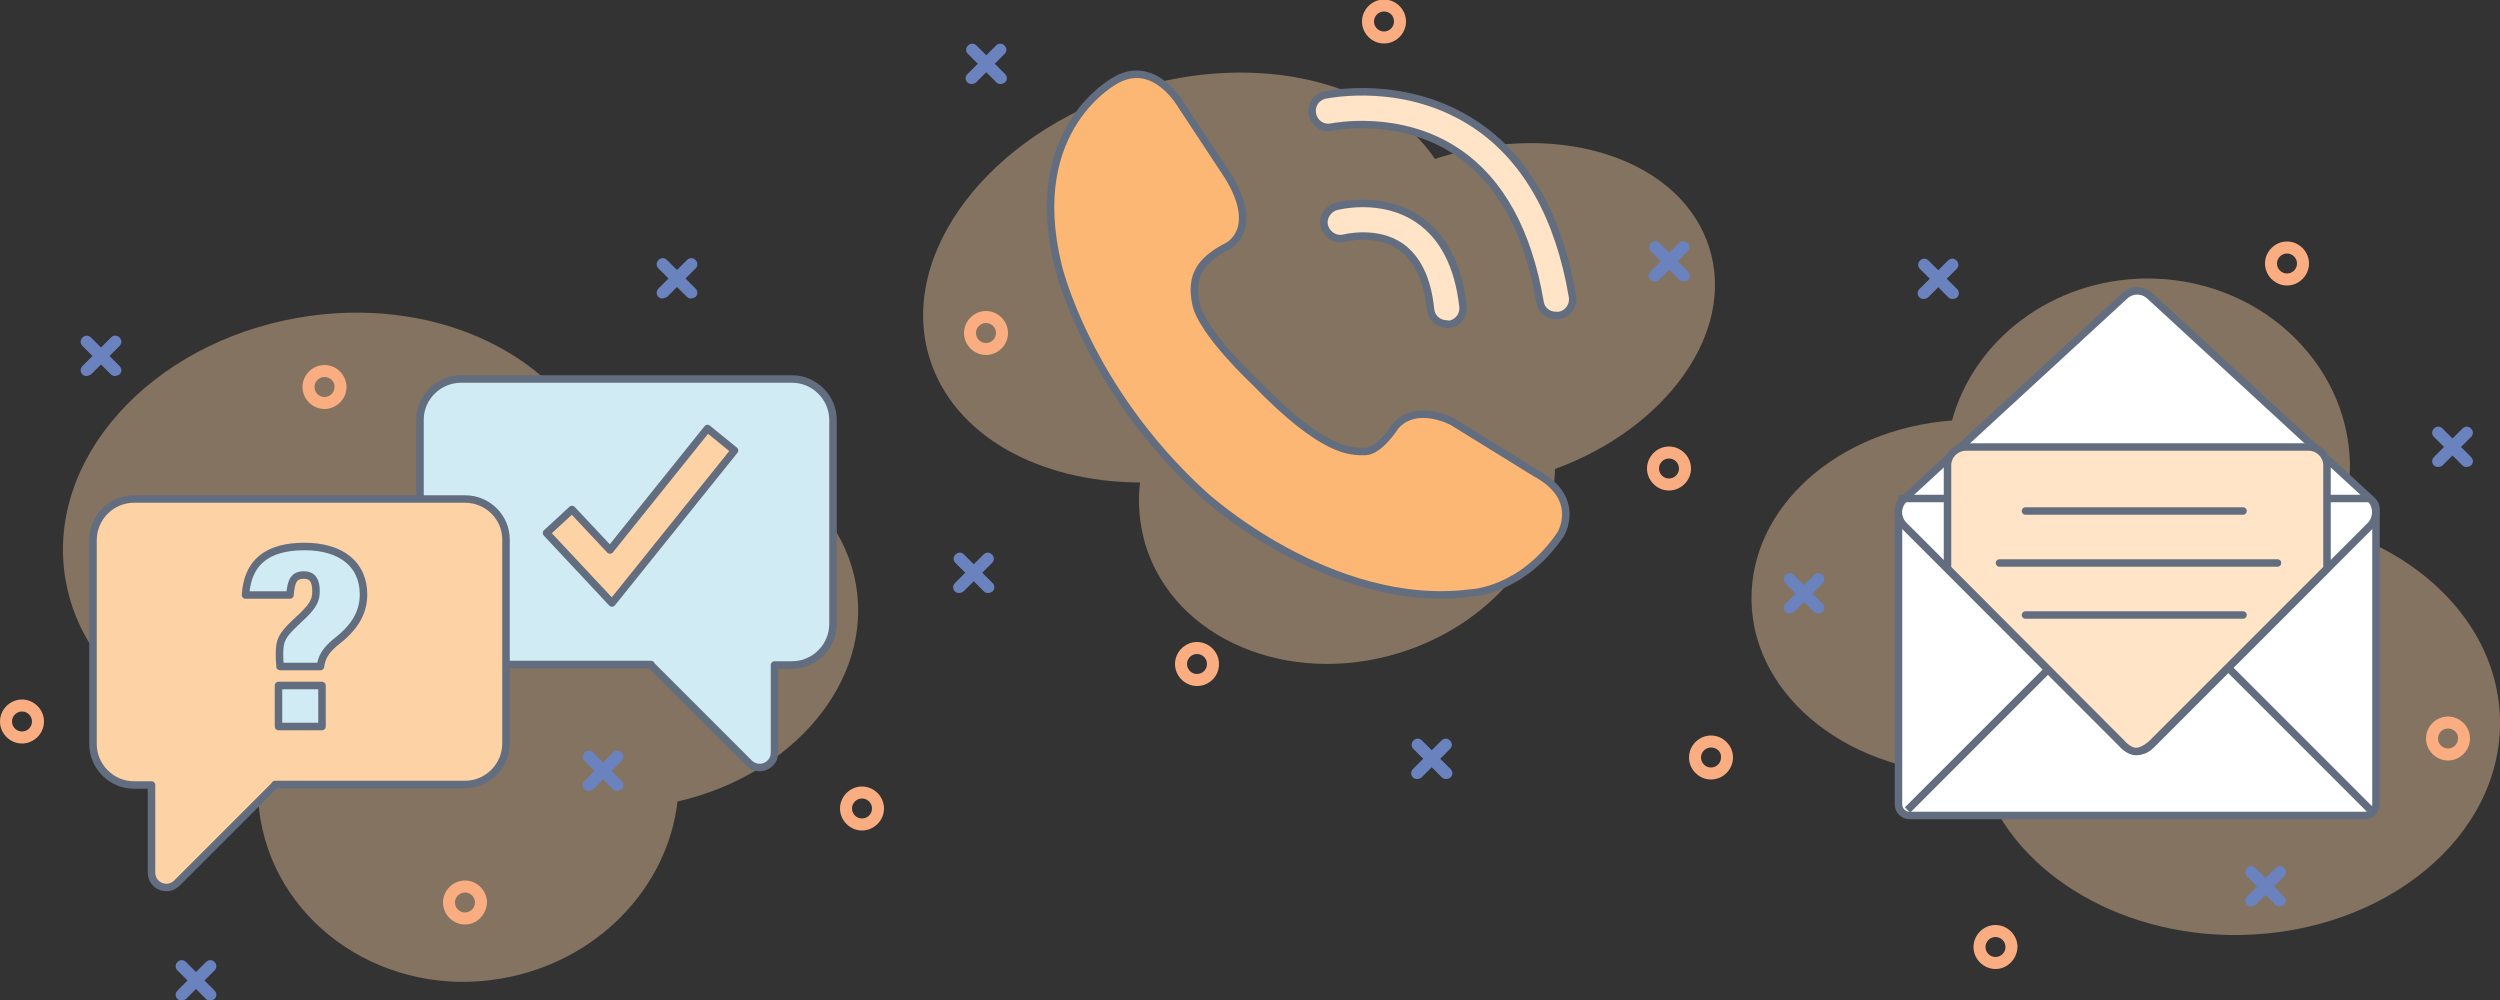 <?xml version="1.0" encoding="utf-8"?>
<!-- Generator: Adobe Illustrator 21.1.0, SVG Export Plug-In . SVG Version: 6.00 Build 0)  -->
<svg version="1.1" id="Layer_1" xmlns="http://www.w3.org/2000/svg" xmlns:xlink="http://www.w3.org/1999/xlink" x="0px" y="0px"
	 viewBox="0 0 500 200.1" style="enable-background:new 0 0 500 200.1;" xml:space="preserve">
<rect x="0" y="0" width="500" height="200.1" fill="#333333" stroke="none"/>
<style type="text/css">
	.st0{opacity:0.4;fill:#FDD2A5;}
	.st1{fill:#FCB774;stroke:#626E7F;stroke-width:1.5;stroke-linecap:round;stroke-linejoin:round;stroke-miterlimit:10;}
	.st2{fill:#FFE4C8;stroke:#626E7F;stroke-width:1.5;stroke-linecap:round;stroke-linejoin:round;stroke-miterlimit:10;}
	.st3{fill:#FFFFFF;stroke:#626E7F;stroke-width:1.5;stroke-miterlimit:10;}
	.st4{fill:none;stroke:#626E7F;stroke-width:1.5;stroke-miterlimit:10;}
	.st5{fill:none;stroke:#626E7F;stroke-width:1.5;stroke-linecap:round;stroke-miterlimit:10;}
	.st6{fill:#D1EBF4;stroke:#626E7F;stroke-width:1.5;stroke-linecap:round;stroke-linejoin:round;stroke-miterlimit:10;}
	.st7{fill:#FDD2A5;stroke:#626E7F;stroke-width:1.5;stroke-linecap:round;stroke-linejoin:round;stroke-miterlimit:10;}
	.st8{fill:#6A82BD;}
	.st9{fill:#FAAD81;}
</style>
<g>
	<g>
		<path class="st0" d="M341.9,49.7c-5.4-17.6-29.4-25.8-53.7-18.3c-0.4,0.1-0.8,0.3-1.2,0.4c-10.3-15.4-35.2-21.7-60.3-14
			c-28.9,8.9-47.2,33-40.8,53.8c4.8,15.5,21.8,24.8,42.1,24.9c-0.5,4.2-0.1,8.4,1.1,12.5c5.8,18.8,28.5,28.4,50.7,21.6
			c18.5-5.7,30.9-21,31.2-36.8C333.4,85.6,347.1,66.4,341.9,49.7z"/>
		<path class="st1" d="M236.3,21.1c0,0-5.2-9.3-12.9-5.2c0,0-18.6,9.3-11.8,37.2c0,0,5.6,24.3,29.1,45.8c0,0,25.3,23.3,53.5,19.7
			c0,0,10.1-0.3,17.9-11.7c0,0,4.5-7.2-5-12.3l-16.5-10.2c0,0-7.2-4-11.5,0.8c0,0-3.2,5.1-6.1,5.1c-2.9,0-8.3,0.3-22.1-14
			c0,0-10.5-9.8-11.7-15.5c-1.2-5.7,0.9-8.8,6.4-11.6c0,0,6.6-3.3,0-14L236.3,21.1z"/>
		<path class="st2" d="M289.4,64.8c-1.7,0-3.1-1.2-3.3-2.9c-0.6-6.1-2.7-10.3-6-12.6c-4.8-3.3-11.1-1.7-11.2-1.7
			c-1.7,0.5-3.5-0.6-4-2.3c-0.5-1.7,0.6-3.5,2.3-4c0.4-0.1,9.2-2.4,16.5,2.6c5,3.4,8,9.3,8.9,17.4c0.2,1.8-1.1,3.4-2.9,3.6
			C289.6,64.8,289.5,64.8,289.4,64.8z"/>
		<path class="st2" d="M311.2,63.1c-1.6,0-3-1.1-3.2-2.7c-2.4-14.1-7.9-24.1-16.4-29.9c-11.6-7.9-25-5.1-25.2-5.1
			c-1.8,0.4-3.5-0.7-3.9-2.5c-0.4-1.8,0.7-3.5,2.5-3.9c0.7-0.1,16.2-3.4,30.2,6c10.1,6.8,16.6,18.4,19.3,34.3
			c0.3,1.8-0.9,3.5-2.7,3.8C311.5,63.1,311.4,63.1,311.2,63.1z"/>
	</g>
	<g>
		<path class="st0" d="M350.3,120.1c0.3,19.6,20.3,35.1,44.7,34.7c0.4,0,0.8,0,1.2,0c5.5,18.8,26.8,32.6,51.9,32.2
			c29-0.5,52.3-19.7,51.9-43c-0.3-17.3-13.6-31.9-32.3-38c1.5-4.1,2.3-8.5,2.3-13.1c-0.4-20.9-18.8-37.5-41.1-37.2
			C410.3,56,394.8,68,390.4,84.1C367.6,85.8,350,101.4,350.3,120.1z"/>
		<g>
			<path class="st3" d="M473,163.1h-91.1c-1.2,0-2.2-1-2.2-2.2v-59.1c0-1.2,1-2.2,2.2-2.2H473c1.2,0,2.2,1,2.2,2.2V161
				C475.1,162.2,474.2,163.1,473,163.1z"/>
			<path class="st3" d="M474.1,105.1l-44,44c-1.5,1.5-3.8,1.5-5.3,0l-44-44c-1.5-1.5-1.5-3.8,0-5.3l44-40.5c1.5-1.5,3.8-1.5,5.3,0
				l44,40.5C475.5,101.2,475.5,103.6,474.1,105.1z"/>
			<line class="st4" x1="379.7" y1="99.7" x2="474.1" y2="99.7"/>
			<path class="st2" d="M424.3,148.6l-34.8-34.9V93.1c0-2.1,1.7-3.7,3.7-3.7h68.5c2.1,0,3.7,1.7,3.7,3.7v20.6l-35.1,35.1
				c0,0-1.6,1.5-3.1,1.5S424.3,148.6,424.3,148.6z"/>
			<line class="st4" x1="445.6" y1="133.5" x2="474.1" y2="162"/>
			<line class="st4" x1="410" y1="133.5" x2="381.5" y2="162"/>
			<line class="st5" x1="399.9" y1="112.6" x2="455.5" y2="112.6"/>
			<line class="st5" x1="405.1" y1="102.2" x2="448.6" y2="102.2"/>
			<line class="st5" x1="405.1" y1="123" x2="448.6" y2="123"/>
		</g>
	</g>
	<g>
		<path class="st0" d="M171.2,117c-3.4-20.1-26.5-33-51.5-28.7c-0.4,0.1-0.8,0.2-1.2,0.2c-8.6-18.5-32.7-29.4-58.6-25
			C30,68.6,9,92,13.1,115.9c3,17.8,19,30.7,39.3,34.1c-0.9,4.5-1.1,9.2-0.3,13.9c3.7,21.5,25.3,35.8,48.2,31.8
			c19.1-3.3,33.2-18.1,35.2-35.4C158.7,155,174.5,136.2,171.2,117z"/>
		<path class="st6" d="M92.2,75.8h66.2c4.5,0,8.2,3.7,8.2,8.2v40.8c0,4.5-3.7,8.2-8.2,8.2h-3.5v17.5c0,2.7-3.2,4-5.1,2.1l-19.2-19.2
			c-0.2-0.2-0.3-0.3-0.4-0.5h-38c-4.5,0-8.2-3.7-8.2-8.2V83.9C84,79.5,87.7,75.8,92.2,75.8z"/>
		<path class="st7" d="M93,99.8H26.8c-4.5,0-8.2,3.7-8.2,8.2v40.8c0,4.5,3.7,8.2,8.2,8.2h3.5v17.5c0,2.7,3.2,4,5.1,2.1l19.2-19.2
			c0.2-0.2,0.3-0.3,0.4-0.5h38c4.5,0,8.2-3.7,8.2-8.2v-40.8C101.2,103.4,97.5,99.8,93,99.8z"/>
		<g>
			<path class="st6" d="M56,133.1c-0.1-1.2-0.1-1.7-0.1-2.4c0-2.6,0.5-3.6,3-6l1.8-1.7c2-2,2.5-3,2.5-4.8c0-2.2-0.8-3.2-2.4-3.2
				c-1.9,0-2.6,1-2.8,4h-8.9c0.4-6.5,4.3-9.7,11.8-9.7c7.4,0,11.8,3.6,11.8,9.6c0,3.2-1.4,5.9-4.2,8.4l-1.7,1.4
				c-1.7,1.5-2.5,2.8-2.7,4.6H56z M64.4,137.1v8.2h-8.7v-8.2H64.4z"/>
		</g>
		<polygon class="st7" points="122.4,120.6 109.3,106.6 114.4,101.9 122,110 141.5,85.7 146.9,90.1 		"/>
	</g>
	<g>
		<path class="st8" d="M138.2,59.7c-0.3,0-0.6-0.1-0.8-0.3l-5.7-5.7c-0.5-0.5-0.5-1.2,0-1.7c0.5-0.5,1.2-0.5,1.7,0l5.7,5.7
			c0.5,0.5,0.5,1.2,0,1.7C138.8,59.5,138.5,59.7,138.2,59.7z"/>
		<path class="st8" d="M132.5,59.7c-0.3,0-0.6-0.1-0.8-0.3c-0.5-0.5-0.5-1.2,0-1.7l5.7-5.7c0.5-0.5,1.2-0.5,1.7,0
			c0.5,0.5,0.5,1.2,0,1.7l-5.7,5.7C133.1,59.5,132.8,59.7,132.5,59.7z"/>
	</g>
	<g>
		<path class="st8" d="M289.2,155.8c-0.3,0-0.6-0.1-0.8-0.3l-5.7-5.7c-0.5-0.5-0.5-1.2,0-1.7s1.2-0.5,1.7,0l5.7,5.7
			c0.5,0.5,0.5,1.2,0,1.7C289.8,155.7,289.5,155.8,289.2,155.8z"/>
		<path class="st8" d="M283.4,155.8c-0.3,0-0.6-0.1-0.8-0.3c-0.5-0.5-0.5-1.2,0-1.7l5.7-5.7c0.5-0.5,1.2-0.5,1.7,0s0.5,1.2,0,1.7
			l-5.7,5.7C284,155.7,283.7,155.8,283.4,155.8z"/>
	</g>
	<g>
		<path class="st8" d="M363.6,122.7c-0.3,0-0.6-0.1-0.8-0.3l-5.7-5.7c-0.5-0.5-0.5-1.2,0-1.7c0.5-0.5,1.2-0.5,1.7,0l5.7,5.7
			c0.5,0.5,0.5,1.2,0,1.7C364.2,122.6,363.9,122.7,363.6,122.7z"/>
		<path class="st8" d="M357.9,122.7c-0.3,0-0.6-0.1-0.8-0.3c-0.5-0.5-0.5-1.2,0-1.7l5.7-5.7c0.5-0.5,1.2-0.5,1.7,0
			c0.5,0.5,0.5,1.2,0,1.7l-5.7,5.7C358.5,122.6,358.2,122.7,357.9,122.7z"/>
	</g>
	<path class="st9" d="M172.4,166.1c-2.4,0-4.4-2-4.4-4.4s2-4.4,4.4-4.4c2.4,0,4.4,2,4.4,4.4S174.8,166.1,172.4,166.1z M172.4,159.7
		c-1.1,0-2,0.9-2,2c0,1.1,0.9,2,2,2c1.1,0,2-0.9,2-2C174.4,160.6,173.5,159.7,172.4,159.7z"/>
	<path class="st9" d="M399.1,193.8c-2.4,0-4.4-2-4.4-4.4c0-2.4,2-4.4,4.4-4.4c2.4,0,4.4,2,4.4,4.4
		C403.4,191.8,401.5,193.8,399.1,193.8z M399.1,187.4c-1.1,0-2,0.9-2,2c0,1.1,0.9,2,2,2c1.1,0,2-0.9,2-2
		C401.1,188.3,400.2,187.4,399.1,187.4z"/>
	<g>
		<path class="st8" d="M336.7,56.3c-0.3,0-0.6-0.1-0.8-0.3l-5.7-5.7c-0.5-0.5-0.5-1.2,0-1.7s1.2-0.5,1.7,0l5.7,5.7
			c0.5,0.5,0.5,1.2,0,1.7C337.3,56.2,337,56.3,336.7,56.3z"/>
		<path class="st8" d="M330.9,56.3c-0.3,0-0.6-0.1-0.8-0.3c-0.5-0.5-0.5-1.2,0-1.7l5.7-5.7c0.5-0.5,1.2-0.5,1.7,0s0.5,1.2,0,1.7
			l-5.7,5.7C331.5,56.2,331.2,56.3,330.9,56.3z"/>
	</g>
	<path class="st9" d="M489.6,152.1c-2.4,0-4.4-2-4.4-4.4c0-2.4,2-4.4,4.4-4.4c2.4,0,4.4,2,4.4,4.4C494,150.1,492,152.1,489.6,152.1z
		 M489.6,145.7c-1.1,0-2,0.9-2,2c0,1.1,0.9,2,2,2c1.1,0,2-0.9,2-2C491.7,146.6,490.7,145.7,489.6,145.7z"/>
	<g>
		<path class="st8" d="M493.3,93.4c-0.3,0-0.6-0.1-0.8-0.3l-5.7-5.7c-0.5-0.5-0.5-1.2,0-1.7c0.5-0.5,1.2-0.5,1.7,0l5.7,5.7
			c0.5,0.5,0.5,1.2,0,1.7C493.9,93.3,493.6,93.4,493.3,93.4z"/>
		<path class="st8" d="M487.6,93.4c-0.3,0-0.6-0.1-0.8-0.3c-0.5-0.5-0.5-1.2,0-1.7l5.7-5.7c0.5-0.5,1.2-0.5,1.7,0
			c0.5,0.5,0.5,1.2,0,1.7l-5.7,5.7C488.2,93.3,487.9,93.4,487.6,93.4z"/>
	</g>
	<g>
		<path class="st8" d="M200.1,16.8c-0.3,0-0.6-0.1-0.8-0.3l-5.7-5.7c-0.5-0.5-0.5-1.2,0-1.7s1.2-0.5,1.7,0l5.7,5.7
			c0.5,0.5,0.5,1.2,0,1.7C200.7,16.7,200.4,16.8,200.1,16.8z"/>
		<path class="st8" d="M194.3,16.8c-0.3,0-0.6-0.1-0.8-0.3c-0.5-0.5-0.5-1.2,0-1.7l5.7-5.7c0.5-0.5,1.2-0.5,1.7,0
			c0.5,0.5,0.5,1.2,0,1.7l-5.7,5.7C194.9,16.7,194.6,16.8,194.3,16.8z"/>
	</g>
	<g>
		<path class="st8" d="M455.9,181.3c-0.3,0-0.6-0.1-0.8-0.3l-5.7-5.7c-0.5-0.5-0.5-1.2,0-1.7s1.2-0.5,1.7,0l5.7,5.7
			c0.5,0.5,0.5,1.2,0,1.7C456.5,181.1,456.2,181.3,455.9,181.3z"/>
		<path class="st8" d="M450.2,181.3c-0.3,0-0.6-0.1-0.8-0.3c-0.5-0.5-0.5-1.2,0-1.7l5.7-5.7c0.5-0.5,1.2-0.5,1.7,0s0.5,1.2,0,1.7
			l-5.7,5.7C450.8,181.1,450.5,181.3,450.2,181.3z"/>
	</g>
	<path class="st9" d="M342.2,155.9c-2.4,0-4.4-2-4.4-4.4s2-4.4,4.4-4.4c2.4,0,4.4,2,4.4,4.4S344.6,155.9,342.2,155.9z M342.2,149.5
		c-1.1,0-2,0.9-2,2c0,1.1,0.9,2,2,2c1.1,0,2-0.9,2-2C344.3,150.4,343.4,149.5,342.2,149.5z"/>
	<path class="st9" d="M239.4,137.2c-2.4,0-4.4-2-4.4-4.4c0-2.4,2-4.4,4.4-4.4c2.4,0,4.4,2,4.4,4.4
		C243.8,135.3,241.8,137.2,239.4,137.2z M239.4,130.8c-1.1,0-2,0.9-2,2s0.9,2,2,2c1.1,0,2-0.9,2-2S240.5,130.8,239.4,130.8z"/>
	<path class="st9" d="M333.8,98.1c-2.4,0-4.4-2-4.4-4.4c0-2.4,2-4.4,4.4-4.4c2.4,0,4.4,2,4.4,4.4C338.2,96.1,336.2,98.1,333.8,98.1z
		 M333.8,91.7c-1.1,0-2,0.9-2,2s0.9,2,2,2c1.1,0,2-0.9,2-2S334.9,91.7,333.8,91.7z"/>
	<path class="st9" d="M93,184.9c-2.4,0-4.4-2-4.4-4.4c0-2.4,2-4.4,4.4-4.4c2.4,0,4.4,2,4.4,4.4C97.3,182.9,95.4,184.9,93,184.9z
		 M93,178.5c-1.1,0-2,0.9-2,2c0,1.1,0.9,2,2,2c1.1,0,2-0.9,2-2C95,179.4,94.1,178.5,93,178.5z"/>
	<g>
		<path class="st8" d="M23,75.2c-0.3,0-0.6-0.1-0.8-0.3l-5.7-5.7c-0.5-0.5-0.5-1.2,0-1.7c0.5-0.5,1.2-0.5,1.7,0l5.7,5.7
			c0.5,0.5,0.5,1.2,0,1.7C23.6,75,23.3,75.2,23,75.2z"/>
		<path class="st8" d="M17.3,75.2c-0.3,0-0.6-0.1-0.8-0.3c-0.5-0.5-0.5-1.2,0-1.7l5.7-5.7c0.5-0.5,1.2-0.5,1.7,0
			c0.5,0.5,0.5,1.2,0,1.7l-5.7,5.7C17.9,75,17.6,75.2,17.3,75.2z"/>
	</g>
	<path class="st9" d="M197.2,71c-2.4,0-4.4-2-4.4-4.4c0-2.4,2-4.4,4.4-4.4c2.4,0,4.4,2,4.4,4.4C201.6,69,199.6,71,197.2,71z
		 M197.2,64.6c-1.1,0-2,0.9-2,2c0,1.1,0.9,2,2,2c1.1,0,2-0.9,2-2C199.2,65.5,198.3,64.6,197.2,64.6z"/>
	<g>
		<path class="st8" d="M123.4,158.2c-0.3,0-0.6-0.1-0.8-0.3l-5.7-5.7c-0.5-0.5-0.5-1.2,0-1.7c0.5-0.5,1.2-0.5,1.7,0l5.7,5.7
			c0.5,0.5,0.5,1.2,0,1.7C124,158,123.7,158.2,123.4,158.2z"/>
		<path class="st8" d="M117.7,158.2c-0.3,0-0.6-0.1-0.8-0.3c-0.5-0.5-0.5-1.2,0-1.7l5.7-5.7c0.5-0.5,1.2-0.5,1.7,0
			c0.5,0.5,0.5,1.2,0,1.7l-5.7,5.7C118.3,158,118,158.2,117.7,158.2z"/>
	</g>
	<g>
		<path class="st8" d="M42,200.1c-0.3,0-0.6-0.1-0.8-0.3l-5.7-5.7c-0.5-0.5-0.5-1.2,0-1.7c0.5-0.5,1.2-0.5,1.7,0l5.7,5.7
			c0.5,0.5,0.5,1.2,0,1.7C42.6,200,42.3,200.1,42,200.1z"/>
		<path class="st8" d="M36.3,200.1c-0.3,0-0.6-0.1-0.8-0.3c-0.5-0.5-0.5-1.2,0-1.7l5.7-5.7c0.5-0.5,1.2-0.5,1.7,0
			c0.5,0.5,0.5,1.2,0,1.7l-5.7,5.7C36.9,200,36.6,200.1,36.3,200.1z"/>
	</g>
	<path class="st9" d="M276.8,8.7c-2.4,0-4.4-2-4.4-4.4s2-4.4,4.4-4.4c2.4,0,4.4,2,4.4,4.4S279.2,8.7,276.8,8.7z M276.8,2.3
		c-1.1,0-2,0.9-2,2s0.9,2,2,2c1.1,0,2-0.9,2-2S278,2.3,276.8,2.3z"/>
	<g>
		<path class="st8" d="M197.6,118.6c-0.3,0-0.6-0.1-0.8-0.3l-5.7-5.7c-0.5-0.5-0.5-1.2,0-1.7s1.2-0.5,1.7,0l5.7,5.7
			c0.5,0.5,0.5,1.2,0,1.7C198.2,118.5,197.9,118.6,197.6,118.6z"/>
		<path class="st8" d="M191.8,118.6c-0.3,0-0.6-0.1-0.8-0.3c-0.5-0.5-0.5-1.2,0-1.7l5.7-5.7c0.5-0.5,1.2-0.5,1.7,0s0.5,1.2,0,1.7
			l-5.7,5.7C192.4,118.5,192.1,118.6,191.8,118.6z"/>
	</g>
	<path class="st9" d="M457.4,57.1c-2.4,0-4.4-2-4.4-4.4c0-2.4,2-4.4,4.4-4.4c2.4,0,4.4,2,4.4,4.4C461.8,55.1,459.8,57.1,457.4,57.1z
		 M457.4,50.7c-1.1,0-2,0.9-2,2s0.9,2,2,2c1.1,0,2-0.9,2-2S458.5,50.7,457.4,50.7z"/>
	<g>
		<path class="st8" d="M390.5,59.8c-0.3,0-0.6-0.1-0.8-0.3l-5.7-5.7c-0.5-0.5-0.5-1.2,0-1.7c0.5-0.5,1.2-0.5,1.7,0l5.7,5.7
			c0.5,0.5,0.5,1.2,0,1.7C391.1,59.7,390.8,59.8,390.5,59.8z"/>
		<path class="st8" d="M384.7,59.8c-0.3,0-0.6-0.1-0.8-0.3c-0.5-0.5-0.5-1.2,0-1.7l5.7-5.7c0.5-0.5,1.2-0.5,1.7,0s0.5,1.2,0,1.7
			l-5.7,5.7C385.3,59.7,385,59.8,384.7,59.8z"/>
	</g>
	<path class="st9" d="M64.9,81.8c-2.4,0-4.4-2-4.4-4.4c0-2.4,2-4.4,4.4-4.4c2.4,0,4.4,2,4.4,4.4C69.3,79.8,67.3,81.8,64.9,81.8z
		 M64.9,75.4c-1.1,0-2,0.9-2,2c0,1.1,0.9,2,2,2c1.1,0,2-0.9,2-2C67,76.3,66,75.4,64.9,75.4z"/>
	<path class="st9" d="M4.4,148.7c-2.4,0-4.4-2-4.4-4.4s2-4.4,4.4-4.4c2.4,0,4.4,2,4.4,4.4S6.8,148.7,4.4,148.7z M4.4,142.3
		c-1.1,0-2,0.9-2,2c0,1.1,0.9,2,2,2s2-0.9,2-2C6.4,143.2,5.5,142.3,4.4,142.3z"/>
</g>
</svg>
